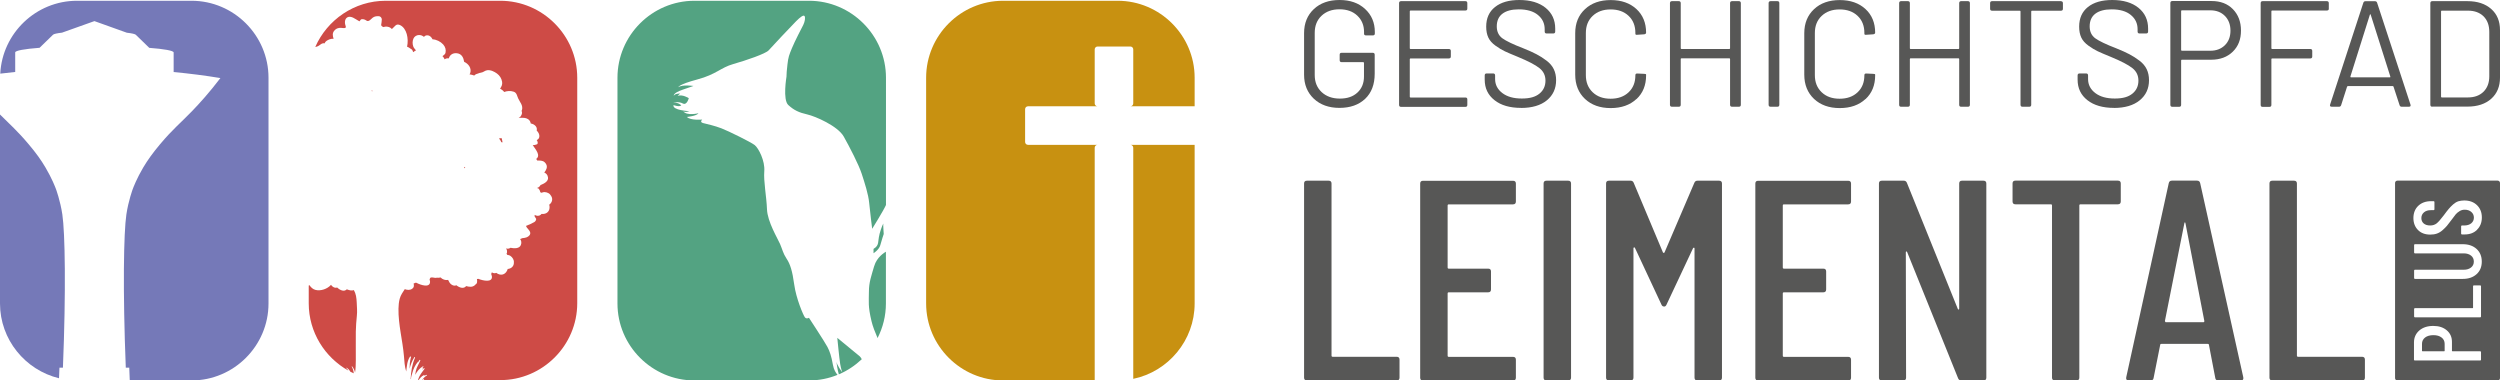 <?xml version="1.0" encoding="UTF-8"?>
<svg xmlns="http://www.w3.org/2000/svg" id="a" data-name="Ebene 1" viewBox="0 0 389.74 59.31">
  <g>
    <path d="m203.75,59.31c-.3,0-.45-.15-.45-.44v-30.26c0-.3.15-.44.45-.44h3.38c.3,0,.45.15.45.44v26.83c0,.12.06.18.18.18h9.97c.3,0,.45.15.45.45v2.8c0,.3-.15.44-.45.44h-13.97Z" style="fill: #575756;"></path>
    <path d="m236.32,31.41c0,.3-.15.45-.45.45h-10.01c-.12,0-.18.06-.18.18v9.66c0,.12.06.18.18.18h6.14c.3,0,.44.15.44.44v2.8c0,.3-.15.45-.44.45h-6.14c-.12,0-.18.06-.18.18v9.7c0,.12.06.18.18.18h10.01c.3,0,.45.15.45.45v2.8c0,.3-.15.44-.45.44h-14.02c-.3,0-.45-.15-.45-.44v-30.26c0-.3.15-.44.45-.44h14.02c.3,0,.45.15.45.44v2.8Z" style="fill: #575756;"></path>
    <path d="m241.09,59.31c-.3,0-.45-.15-.45-.44v-30.26c0-.3.15-.44.45-.44h3.38c.3,0,.45.15.45.44v30.26c0,.3-.15.44-.45.44h-3.38Z" style="fill: #575756;"></path>
    <path d="m250.83,59.31c-.3,0-.45-.15-.45-.44v-30.26c0-.3.15-.44.45-.44h3.38c.24,0,.4.12.49.36l4.54,10.81c.03.06.07.09.13.09s.1-.03.13-.09l4.63-10.81c.09-.24.25-.36.49-.36h3.38c.3,0,.45.15.45.44v30.26c0,.3-.15.44-.45.44h-3.38c-.3,0-.45-.15-.45-.44v-20.16c-.03-.12-.1-.13-.22-.04l-4.14,8.81c-.09.21-.21.31-.36.31-.21,0-.36-.1-.44-.31l-4.14-8.86c-.09-.09-.16-.07-.22.04v20.2c0,.3-.15.44-.45.44h-3.38Z" style="fill: #575756;"></path>
    <path d="m288.57,31.41c0,.3-.15.45-.45.45h-10.01c-.12,0-.18.06-.18.18v9.66c0,.12.06.18.18.18h6.14c.3,0,.44.15.44.44v2.8c0,.3-.15.45-.44.45h-6.14c-.12,0-.18.06-.18.18v9.7c0,.12.06.18.18.18h10.01c.3,0,.45.15.45.45v2.8c0,.3-.15.44-.45.44h-14.02c-.3,0-.45-.15-.45-.44v-30.26c0-.3.15-.44.45-.44h14.02c.3,0,.45.15.45.44v2.8Z" style="fill: #575756;"></path>
    <path d="m293.37,59.31c-.3,0-.45-.15-.45-.44v-30.26c0-.3.15-.44.45-.44h3.43c.24,0,.4.12.49.36l7.92,19.62c.03.09.07.13.13.11.06-.01.09-.07.09-.16v-19.49c0-.3.15-.44.44-.44h3.34c.3,0,.45.15.45.44v30.26c0,.3-.15.44-.45.44h-3.47c-.24,0-.4-.12-.49-.36l-7.92-19.62c-.03-.09-.07-.13-.13-.13s-.09.04-.09.13l.04,19.54c0,.3-.15.44-.45.44h-3.34Z" style="fill: #575756;"></path>
    <path d="m330.17,28.16c.3,0,.45.15.45.44v2.8c0,.3-.15.45-.45.45h-5.83c-.12,0-.18.06-.18.18v26.83c0,.3-.15.44-.44.44h-3.38c-.3,0-.44-.15-.44-.44v-26.83c0-.12-.06-.18-.18-.18h-5.52c-.3,0-.45-.15-.45-.45v-2.8c0-.3.15-.44.45-.44h15.98Z" style="fill: #575756;"></path>
    <path d="m345.84,59.31c-.3,0-.46-.13-.49-.4l-.98-5.12c0-.12-.08-.18-.22-.18h-7.17c-.15,0-.22.06-.22.18l-1.02,5.12c-.03.27-.19.4-.49.4h-3.38c-.33,0-.46-.16-.4-.49l6.63-30.26c.06-.27.22-.4.49-.4h3.92c.27,0,.43.13.49.4l6.72,30.26c.06.33-.07.49-.4.49h-3.47Zm-8.32-9.26c0,.12.04.18.13.18h5.87c.09,0,.13-.06.13-.18l-2.94-15.22c-.06-.24-.12-.24-.18,0l-3.03,15.22Z" style="fill: #575756;"></path>
    <path d="m354.25,59.31c-.3,0-.45-.15-.45-.44v-30.26c0-.3.15-.44.45-.44h3.38c.3,0,.45.15.45.44v26.83c0,.12.06.18.18.18h9.97c.3,0,.45.15.45.45v2.8c0,.3-.15.44-.45.44h-13.97Z" style="fill: #575756;"></path>
    <path d="m208.83,16.82c-1.66,0-3-.48-4.01-1.43-1.01-.96-1.52-2.2-1.52-3.74v-6.48c0-1.55.51-2.8,1.52-3.75,1.01-.95,2.35-1.42,4.01-1.42s2.97.47,3.98,1.4,1.52,2.13,1.52,3.58v.24c0,.2-.1.3-.31.3h-1.06c-.2,0-.31-.09-.31-.26v-.26c0-1.05-.35-1.9-1.05-2.56-.7-.66-1.62-.99-2.78-.99s-2.09.34-2.8,1.01c-.71.67-1.06,1.56-1.06,2.66v6.58c0,1.1.36,1.98,1.08,2.66.72.67,1.67,1.01,2.84,1.01s2.06-.31,2.74-.94,1.02-1.46,1.02-2.51v-2.11c0-.08-.04-.12-.12-.12h-3.36c-.2,0-.31-.1-.31-.31v-.85c0-.2.1-.3.31-.3h4.84c.2,0,.31.1.31.3v2.96c0,1.68-.5,2.98-1.49,3.92-1,.94-2.33,1.41-4.01,1.41Z" style="fill: #575756;"></path>
    <path d="m228.75,1.34c0,.2-.1.3-.3.3h-8.55c-.08,0-.12.04-.12.12v5.76c0,.08.04.12.12.12h5.97c.2,0,.31.1.31.31v.85c0,.2-.1.31-.31.31h-5.97c-.08,0-.12.04-.12.12v5.85c0,.08.04.12.12.12h8.55c.2,0,.3.1.3.3v.85c0,.21-.1.31-.3.31h-10.03c-.2,0-.31-.1-.31-.31V.49c0-.2.1-.31.31-.31h10.03c.2,0,.3.1.3.31v.85Z" style="fill: #575756;"></path>
    <path d="m237.12,16.82c-1.74,0-3.12-.4-4.13-1.2-1.02-.8-1.53-1.86-1.53-3.2v-.66c0-.2.1-.31.3-.31h1.01c.2,0,.31.1.31.31v.56c0,.89.38,1.62,1.13,2.19s1.76.85,3.03.85,2.12-.25,2.75-.76c.63-.51.94-1.19.94-2.03,0-.8-.31-1.45-.94-1.95-.63-.5-1.75-1.09-3.38-1.76-.89-.36-1.56-.65-2.01-.86-.45-.21-.93-.5-1.46-.88-.53-.38-.9-.8-1.12-1.27-.22-.47-.33-1.04-.33-1.69,0-1.32.46-2.34,1.38-3.07s2.18-1.09,3.79-1.09c1.72,0,3.09.41,4.09,1.22s1.5,1.89,1.5,3.24v.45c0,.2-.1.31-.3.31h-1.04c-.2,0-.3-.1-.3-.31v-.35c0-.91-.35-1.65-1.06-2.23-.7-.58-1.7-.87-2.98-.87-1.11,0-1.96.23-2.55.68-.59.45-.88,1.11-.88,1.97,0,.81.29,1.43.87,1.86.58.42,1.68.95,3.29,1.57.85.34,1.53.65,2.04.92.52.27,1.04.6,1.55.99.52.39.9.84,1.14,1.34.24.5.36,1.07.36,1.71,0,1.3-.48,2.35-1.44,3.14s-2.31,1.19-4.03,1.19Z" style="fill: #575756;"></path>
    <path d="m255.11,15.44c-1.01.94-2.35,1.41-4.01,1.41s-3-.48-4.01-1.43c-1.01-.96-1.52-2.22-1.52-3.78v-6.46c0-1.55.5-2.8,1.52-3.75,1.01-.95,2.35-1.42,4.01-1.42s3,.47,4.01,1.4,1.51,2.16,1.51,3.68c0,.14-.1.23-.3.26l-1.06.07c-.2.03-.31-.02-.31-.14v-.14c0-1.11-.35-2-1.06-2.67-.71-.67-1.64-1-2.8-1s-2.09.34-2.8,1.01c-.71.67-1.06,1.56-1.06,2.66v6.58c0,1.1.35,1.98,1.06,2.66s1.64,1.01,2.8,1.01,2.09-.33,2.8-1,1.06-1.55,1.06-2.67c0-.19.1-.27.31-.26l1.06.05c.2,0,.3.04.3.12v.12c0,1.54-.5,2.77-1.51,3.71Z" style="fill: #575756;"></path>
    <path d="m269.71.49c0-.2.1-.31.31-.31h1.06c.2,0,.31.1.31.31v15.84c0,.21-.1.31-.31.31h-1.06c-.2,0-.31-.1-.31-.31v-7.12c0-.08-.04-.12-.12-.12h-7.45c-.08,0-.12.04-.12.12v7.12c0,.21-.1.31-.31.31h-1.06c-.2,0-.31-.1-.31-.31V.49c0-.2.1-.31.31-.31h1.06c.2,0,.31.1.31.31v7.03c0,.08.04.12.12.12h7.45c.08,0,.12-.04.12-.12V.49Z" style="fill: #575756;"></path>
    <path d="m276.03,16.64c-.2,0-.31-.1-.31-.31V.49c0-.2.1-.31.31-.31h1.06c.2,0,.3.1.3.31v15.84c0,.21-.1.31-.3.31h-1.06Z" style="fill: #575756;"></path>
    <path d="m290.82,15.44c-1.01.94-2.35,1.41-4.01,1.41s-3-.48-4.01-1.43c-1.01-.96-1.52-2.22-1.52-3.78v-6.46c0-1.55.51-2.8,1.52-3.75,1.01-.95,2.35-1.42,4.01-1.42s3,.47,4.01,1.4c1.01.93,1.51,2.16,1.51,3.68,0,.14-.1.23-.31.26l-1.06.07c-.2.03-.31-.02-.31-.14v-.14c0-1.11-.35-2-1.06-2.67-.71-.67-1.64-1-2.8-1s-2.09.34-2.8,1.01c-.71.67-1.06,1.56-1.06,2.66v6.58c0,1.1.35,1.98,1.06,2.66s1.64,1.01,2.8,1.01,2.09-.33,2.8-1,1.06-1.55,1.06-2.67c0-.19.1-.27.31-.26l1.06.05c.2,0,.31.04.31.12v.12c0,1.54-.5,2.77-1.51,3.71Z" style="fill: #575756;"></path>
    <path d="m305.43.49c0-.2.1-.31.3-.31h1.06c.2,0,.31.1.31.31v15.84c0,.21-.1.31-.31.31h-1.06c-.2,0-.3-.1-.3-.31v-7.12c0-.08-.04-.12-.12-.12h-7.45c-.08,0-.12.04-.12.12v7.12c0,.21-.1.31-.31.31h-1.06c-.2,0-.3-.1-.3-.31V.49c0-.2.1-.31.3-.31h1.06c.2,0,.31.1.31.31v7.03c0,.08.04.12.12.12h7.45c.08,0,.12-.04.12-.12V.49Z" style="fill: #575756;"></path>
    <path d="m321.29.19c.2,0,.31.1.31.31v.87c0,.2-.1.3-.31.3h-4.51c-.08,0-.12.04-.12.12v14.54c0,.21-.1.31-.3.31h-1.06c-.2,0-.31-.1-.31-.31V1.79c0-.08-.04-.12-.12-.12h-4.32c-.2,0-.3-.1-.3-.3V.49c0-.2.1-.31.3-.31h10.74Z" style="fill: #575756;"></path>
    <path d="m329.56,16.82c-1.74,0-3.12-.4-4.14-1.2s-1.53-1.86-1.53-3.2v-.66c0-.2.1-.31.31-.31h1.01c.2,0,.31.1.31.31v.56c0,.89.38,1.62,1.13,2.19s1.76.85,3.03.85,2.12-.25,2.75-.76c.63-.51.94-1.19.94-2.03,0-.8-.31-1.45-.94-1.95s-1.75-1.09-3.38-1.76c-.89-.36-1.56-.65-2.01-.86s-.93-.5-1.46-.88c-.53-.38-.9-.8-1.12-1.27-.22-.47-.33-1.04-.33-1.69,0-1.32.46-2.34,1.37-3.07.92-.73,2.18-1.09,3.79-1.09,1.72,0,3.09.41,4.09,1.22,1,.81,1.5,1.89,1.5,3.24v.45c0,.2-.1.31-.31.31h-1.03c-.2,0-.3-.1-.3-.31v-.35c0-.91-.35-1.65-1.06-2.23-.7-.58-1.7-.87-2.98-.87-1.11,0-1.96.23-2.55.68-.59.45-.88,1.11-.88,1.97,0,.81.29,1.43.87,1.86.58.42,1.68.95,3.29,1.57.85.34,1.53.65,2.04.92.52.27,1.03.6,1.55.99.52.39.9.84,1.14,1.34.24.5.36,1.07.36,1.71,0,1.3-.48,2.35-1.45,3.14-.96.79-2.31,1.19-4.03,1.19Z" style="fill: #575756;"></path>
    <path d="m344.78.16c1.38,0,2.49.42,3.32,1.27s1.26,1.96,1.26,3.34-.43,2.46-1.28,3.29c-.85.83-1.98,1.25-3.37,1.25h-4.56c-.08,0-.12.04-.12.12v6.91c0,.21-.1.31-.31.31h-1.06c-.2,0-.31-.1-.31-.31V.47c0-.2.1-.31.31-.31h6.11Zm-.19,7.75c.92,0,1.68-.29,2.26-.86.58-.57.87-1.33.87-2.27s-.29-1.72-.87-2.3c-.58-.58-1.33-.87-2.26-.87h-4.44c-.08,0-.12.04-.12.12v6.06c0,.08.04.12.12.12h4.44Z" style="fill: #575756;"></path>
    <path d="m363.06,1.34c0,.2-.1.3-.31.3h-8.53c-.08,0-.12.04-.12.12v5.76c0,.08.04.12.12.12h5.95c.2,0,.3.1.3.31v.85c0,.2-.1.31-.3.31h-5.95c-.08,0-.12.04-.12.12v7.12c0,.21-.1.31-.31.31h-1.06c-.2,0-.3-.1-.3-.31V.49c0-.2.1-.31.3-.31h10.01c.2,0,.31.1.31.31v.85Z" style="fill: #575756;"></path>
    <path d="m374.41,16.64c-.17,0-.28-.09-.33-.26l-.94-2.87c-.03-.06-.07-.09-.12-.09h-7s-.09.03-.12.09l-.92,2.87c-.05.17-.16.26-.33.26h-1.13c-.25,0-.34-.12-.26-.35l5.17-15.84c.05-.17.16-.26.33-.26h1.5c.17,0,.28.09.33.26l5.19,15.84c.08.24,0,.35-.26.35h-1.13Zm-7.99-4.72c-.02.09.02.14.09.14h6.04c.09,0,.12-.05.09-.14l-3.05-9.61c-.02-.09-.05-.12-.09-.07-.03.02-.05.04-.05.07l-3.03,9.61Z" style="fill: #575756;"></path>
    <path d="m379.19,16.64c-.2,0-.31-.1-.31-.31V.49c0-.2.1-.31.31-.31h5.48c1.55,0,2.78.41,3.7,1.22s1.37,1.92,1.37,3.31v7.38c0,1.39-.46,2.5-1.37,3.31s-2.15,1.22-3.7,1.22h-5.48Zm1.36-1.57c0,.08.04.12.12.12h4.07c1.02,0,1.83-.3,2.43-.89.6-.6.9-1.39.9-2.4v-6.93c0-1.02-.3-1.83-.89-2.42-.6-.59-1.41-.89-2.44-.89h-4.07c-.08,0-.12.04-.12.12v13.3Z" style="fill: #575756;"></path>
    <g>
      <path d="m380.63,52.62c-.31-.25-.74-.37-1.27-.37s-.98.12-1.3.37c-.32.25-.48.58-.48.98v1.1s.02.06.06.06h3.41s.06-.02.06-.06v-1.1c0-.41-.16-.73-.47-.98Z" style="fill: #575756;"></path>
      <path d="m389.38,28.16h-15.64c-.2,0-.36.16-.36.36v30.43c0,.2.16.36.36.36h15.64c.2,0,.36-.16.36-.36v-30.43c0-.2-.16-.36-.36-.36Zm-2.6,27.89c0,.1-.05.15-.15.15h-10.15c-.1,0-.15-.05-.15-.15v-2.67c0-.76.28-1.38.83-1.86.55-.47,1.27-.71,2.17-.71s1.58.23,2.12.69c.54.46.8,1.06.8,1.8v1.4s.02.06.06.06h4.32c.1,0,.15.05.15.15v1.13Zm0-6.73c0,.1-.05.15-.15.15h-10.13c-.1,0-.15-.05-.15-.15v-1.13c0-.1.05-.15.15-.15h8.98s.06-.02.06-.06v-3.34c0-.1.05-.15.15-.15h.94c.1,0,.15.05.15.15v4.68Zm-.69-6.58c-.54.49-1.25.74-2.14.74h-7.45c-.1,0-.15-.05-.15-.15v-1.13c0-.1.05-.15.15-.15h7.6c.47,0,.84-.12,1.13-.35.29-.23.43-.54.43-.92s-.14-.7-.43-.93c-.29-.23-.67-.35-1.13-.35h-7.6c-.1,0-.15-.05-.15-.15v-1.13c0-.1.05-.15.15-.15h7.45c.88,0,1.6.25,2.14.74.54.5.81,1.15.81,1.97s-.27,1.47-.81,1.96Zm.07-6.91c-.49.48-1.13.72-1.93.72h-.4c-.1,0-.15-.05-.15-.15v-1.1c0-.1.05-.15.15-.15h.33c.46,0,.82-.11,1.1-.34.27-.23.41-.52.41-.88s-.13-.65-.4-.89c-.26-.23-.61-.35-1.04-.35-.29,0-.56.08-.8.23-.25.15-.44.32-.59.49-.14.17-.38.49-.72.95-.28.38-.5.66-.66.85-.16.19-.38.41-.66.66-.28.25-.58.43-.89.54-.31.11-.66.16-1.05.16-.8,0-1.44-.24-1.91-.72-.47-.48-.71-1.1-.71-1.86s.25-1.43.76-1.91c.51-.48,1.17-.72,2-.72h.37c.1,0,.15.05.15.15v1.1c0,.1-.05.15-.15.15h-.4c-.45,0-.81.11-1.08.34s-.41.53-.41.89c0,.35.12.63.36.84.24.21.58.32,1.02.32.4,0,.73-.11,1.01-.33.27-.22.64-.64,1.1-1.25.34-.46.6-.8.79-1.02.19-.22.41-.45.68-.69.26-.23.53-.39.8-.48.27-.08.58-.13.92-.13.83,0,1.5.25,2,.74.5.49.75,1.13.75,1.91s-.25,1.42-.74,1.9Z" style="fill: #575756;"></path>
    </g>
  </g>
  <g>
    <g>
      <path d="m129.85,56.88c-.25-1.4-.48-2.07-.86-2.8-.38-.73-2.88-4.54-2.88-4.54,0,0-.38.25-.63-.07-.25-.32-1.37-2.95-1.66-5.09-.29-2.15-.64-3.23-1.2-4.06-.55-.83-.64-1.42-1.01-2.28-.37-.86-1.97-3.47-2.04-5.43-.07-1.96-.55-4.33-.42-5.93.13-1.59-.89-3.59-1.49-4.06-.6-.47-4.09-2.19-5.18-2.61s-2.22-.66-2.85-.82c-.63-.16-.15-.55-.15-.55,0,0-1.85.17-2.39-.41,0,0,1.5-.13,1.8-.58,0,0-1.82.47-2.39-.32.02.02.26.25.98,0,0,0-2.69-.12-2.48-.95,0,0,.93.35,1.21.04,0,0-.43-.47-1.22-.42,0,0,.81-.22,1.46.13.64.35.93-.83.93-.83,0,0-1.01-.64-1.74-.35l.38-.37s-.86,0-.96.35c0,0-.25-.39,1.4-.96l1.65-.57s-1.74-.26-2.36.2c0,0-.04-.41,2.95-1.21,2.99-.8,3.62-1.84,5.63-2.41,2.01-.57,5.04-1.61,5.5-2.13s3.56-3.82,4.26-4.52c.7-.7,1.18-1.05,1.34-.82s.04.89-.2,1.37c-.25.48-1.34,2.58-1.77,3.63s-.57,1.37-.7,2.55c-.13,1.18-.12,1.15-.15,1.9,0,0-.61,3.59.28,4.41.89.82,1.68,1.18,2.96,1.47,1.28.29,4.76,1.81,5.68,3.44.92,1.63,2.33,4.36,2.8,5.79.47,1.43,1.05,3.24,1.17,4.54.12,1.3.47,4.06.47,4.06,0,0,1.79-2.88,2.15-3.71V12.12c0-6.6-5.4-12-12-12h-17.86c-6.6,0-12,5.4-12,12v35.19c0,6.6,5.4,12,12,12h17.86c1.57,0,3.07-.31,4.45-.87-.27-.31-.59-.8-.72-1.56Z" style="fill: #53a382;"></path>
      <path d="m136.28,41.49c-.44,1.53-.82,2.48-.82,4.01s-.17,2.18.41,4.59c.18.76.54,1.69.94,2.61.83-1.63,1.3-3.46,1.3-5.39v-8.07c-.16.09-1.42.82-1.83,2.26Z" style="fill: #53a382;"></path>
      <path d="m137.11,36.54c-.31,1.16.03,1.68-.93,2.26v.68s.88-.57,1.05-1.24c.17-.67.54-1.76.54-1.76,0,0-.1-1.35-.07-1.63,0,0-.29.53-.6,1.68Z" style="fill: #53a382;"></path>
      <path d="m130.77,58.36c1.34-.57,2.54-1.38,3.58-2.36-.11-.2-.22-.37-.32-.45-.56-.48-3.5-2.88-3.5-2.88,0,0,.32,3.3.45,4.07.13.75.31,1.28.32,1.31-.03-.04-.81-1.11-.91-1.66.04.29.18,1.33.38,1.96Z" style="fill: #53a382;"></path>
    </g>
    <g>
      <path d="m58.06,14.11c-.06.02-.11.03-.17.04.05.03.1.06.14.1.01-.05.02-.09.03-.14,0,0,0,0,0,0Z" style="fill: #ce4b46;"></path>
      <path d="m54.32,57.79c-.09-.15-.2-.3-.34-.42-.03-.02,0-.06.03-.05.28.15.46.38.61.63.17.09.35.17.53.25-.04-.36-.13-.71-.32-1.04-.02-.04.03-.08.06-.05.24.29.38.62.46.96.11-.62.11-1.27.12-1.9.02-1.49-.03-2.98,0-4.48.02-.81.07-1.62.16-2.43.08-.71.01-1.42-.02-2.13-.04-.7-.1-1.29-.44-1.9-.36.12-.74.02-1.1-.13-.41.43-1.05.16-1.51-.28-.22.09-.48.04-.75-.18-.08-.07-.15-.15-.2-.24-.57.65-1.61,1-2.41.8-.4-.1-.72-.38-.95-.74-.04.02-.08.04-.12.05v2.78c0,4.5,2.51,8.43,6.19,10.49Z" style="fill: #ce4b46;"></path>
      <path d="m77.99.12h-17.86c-4.89,0-9.12,2.97-10.98,7.2.28-.03.5-.14.78-.36.24-.19.48-.26.67-.2.11-.3.39-.48.78-.63.19-.07.42-.1.63-.09-.16-.42-.21-.87.07-1.22.23-.29.48-.43.84-.47.18-.02.34,0,.52.02.1.01.19.02.26.01.21-.02.27-.12.16-.41-.17-.47-.13-1.2.49-1.34.08-.02.16-.02.24-.01,0,0,0,0,0,0,0,0,0,0,0,0,.3.03.6.19.88.37h0c.06.04.12.07.18.11.04.03.08.05.12.07.09.05.17.1.25.15.03.02.11-.12.19-.22.01-.02.02-.03.04-.04.04-.04.07-.06.11-.07.29-.03.53.05.77.22.35.26.73-.27.98-.46.27-.2.6-.24.92-.23.27,0,.49.25.49.51,0,.29-.06.57-.1.85-.01.13.14.24.31.34.48-.15,1.04-.07,1.36.31.18-.19.37-.38.57-.56.21-.19.45-.17.7-.06,1.05.49,1.38,2.11,1.1,3.37.19.06.36.17.52.3.2.07.36.26.4.48.01.02.03.05.04.07.11-.06.2-.13.28-.22.17-.01.19-.07.06-.16-.12-.15-.26-.3-.33-.49-.15-.4-.15-.87.03-1.26.15-.33.5-.54.86-.54.36,0,.54.12.76.28.1-.05.2-.18.32-.21.26-.06.49-.01.7.16.15.12.25.27.33.44.61.02,1.26.36,1.65.79.34.38.48.83.37,1.32-.01.05-.03.09-.06.14,0,.01-.02.03-.03.04-.02.03-.04.06-.07.08-.01.02-.03.03-.05.04-.02.02-.05.04-.07.06-.03.02-.05.04-.07.06,0,0,0,0,0,0-.02.02-.05.04-.07.05,0,.01-.02.02-.03.02,0,0,0,0,0,.01,0,0-.02.01-.02.02.04.04.08.07.11.11.09.1.17.24.22.38.02-.01.03-.02.05-.03,0,0,0,0,0,0,.19-.13.38-.15.61-.12.14-.54.62-.88,1.27-.8.75.09,1.02.7,1.12,1.34.68.3,1.19,1,.94,1.76-.03.07-.06.13-.1.2.06,0,.11.02.16.02,0,0,0,0,0,0,.01,0,.03,0,.04.01.13.02.27.05.4.11.23.1.18-.1.43-.18.14-.05.28-.1.43-.15.06-.02.12-.04.18-.06,0,0,0,0,0,.01.04,0,.08-.03.13-.03.38-.04.6-.33.97-.38.54-.08,1.12.21,1.53.51.44.32.73.79.81,1.32.06.43-.11.73-.32,1.04.25.13.47.3.64.52.47-.17.96-.21,1.46-.05.52.16.53.67.73,1.07.28.6.78,1.07.58,1.8-.01.05-.04.08-.06.11,0,.02.02.05.03.09.1.28,0,.49-.14.73-.07.12-.2.19-.34.27.06,0,.12,0,.18,0,.12,0,.24,0,.35,0,.02,0,.04,0,.06,0,.1,0,.2.01.29.02,0,0,.02,0,.03,0,0,0,0,0,0,0,.19.03.37.08.54.19.26.16.39.41.43.68.03,0,.06.02.1.02,0,0,0,0,0,0,.01,0,.03,0,.04.01.04.01.08.02.12.04.03.01.05.02.08.03.04.02.08.03.11.05.03.01.05.03.07.05.03.02.06.04.09.06.02.02.05.04.07.06.02.02.05.05.07.07.02.02.04.05.06.08.02.02.04.05.05.08.02.03.03.06.04.09,0,.03.02.05.03.08,0,.02,0,.04.01.06,0,0,0,0,0,0,0,0,0,.02,0,.03,0,0,0,.02,0,.02,0,.03.01.05.01.08,0,.07,0,.13-.02.2.51.48.6,1.23,0,1.48.02.04.05.07.07.11.08.14.17.46-.04.55-.23.1-.43.12-.65.13.45.67,1.29,1.6.54,2.15,0,0,0,0-.01,0,.07.07.13.15.17.25.09,0,.17,0,.26,0,.02,0,.05,0,.07,0,.18,0,.35.02.51.08.02,0,.04.01.06.02.08.03.15.07.22.13,0,0,0,0,0,0,0,0,0,0,0,0,.02.02.03.03.03.03,0,0,0,0,0,0,0,0,0,0,0,0,.09.08.18.18.25.32.24.44.01.9-.3,1.29.29.12.52.35.58.76.1.6-.62.99-1.16,1.18-.11.23-.3.39-.54.46,0,0,0,.01.01.01.04.02.07.04.11.06.01,0,.03,0,.04-.02.07.05.12.12.17.19,0,0,0,.01.01.02.01.02.02.03.03.05.03.04.05.08.07.13,0,.02.01.04.02.06.01.05.02.1.03.16.2.11.14.12.39.03.35-.13.89.04,1.13.31.07.07.12.14.16.22.34.49.18,1.06-.28,1.39.02.08.04.17.05.25,0,0,0,0,0,0,.08.76-.44,1.28-1.25,1.19-.16.21-.38.32-.68.29-.13-.01-.27-.08-.38-.14,0,.03-.02.08-.02.16,0,.07.02.12.06.17.03.04.06.07.08.11.04.05.08.11.1.17.06.17-.15.44-.28.51-.38.21-.8.41-1.2.56-.05.02-.08.03-.1.04,0,.03.03.07.05.1.01.02.02.05.03.07.03.05.05.09.08.12.17.22.37.39.47.65.16.4-.2.71-.53.84-.18.07-.42.11-.67.13-.11.06-.22.1-.34.14.18.26.26.57.1.95-.23.56-1.05.53-1.6.41-.21.14-.45.18-.7.11,0,0,0,.01,0,.02.02.04.04.07.06.11.01,0,.03,0,.04,0,.03.08.04.17.05.25,0,0,0,.01,0,.02,0,.02,0,.04,0,.06,0,.05,0,.09,0,.14,0,.02,0,.04-.01.06-.01.05-.03.1-.06.15.11.2.05.18.31.22.37.07.74.5.81.85.02.09.03.18.02.27.04.6-.4,1-.96,1.04-.02.08-.06.16-.09.24,0,0,0,0,0,0-.32.69-1.04.86-1.69.37-.23.09-.45.07-.67-.07-.02.02-.05.02-.06.05-.15.32.04.31.05.63.04.9-1.33.63-2.12.32-.07.02-.15.02-.22.03.03.17.05.34.02.51-.03.18-.14.29-.27.36-.02.03-.03.06-.06.08-.4.36-.89.28-1.37.15-.37.47-1.03.27-1.53-.13-.21.11-.47.09-.76-.11-.26-.18-.39-.45-.52-.72-.45.08-.86-.07-1.19-.39-.17.06-.35.07-.53.04-.08.02-.16.03-.26.03-.23,0-.69-.19-.82.03-.05.08-.07.13-.08.18-.03.15.08.21.06.45-.05.9-1.39.49-2.14.1-.04,0-.08,0-.12,0-.02,0-.03.02-.05.02-.08.03-.16.07-.25.1.08.3.08.6-.2.8-.37.27-.78.22-1.18.08-.3.47-.63.91-.78,1.46-.14.51-.19,1.05-.2,1.58-.04,2.48.64,4.91.85,7.37.06.72.1,1.66.36,2.44,0-.02,0-.05,0-.06.1-.78.13-1.57.57-2.25.07-.11.23-.01.17.1-.02.03-.03.06-.04.1,0,0,0,.01,0,.02-.14.55-.18,1.1-.18,1.65.16-.63.39-1.24.74-1.8.05-.07.14,0,.11.07-.46,1.06-.63,2.17-.68,3.31.02.02.03.04.05.05-.02-.32.15-.75.21-.98.16-.64.44-1.21.86-1.72.02-.02.05,0,.03.03-.03.05-.05.11-.09.16.1-.15.21-.31.31-.47.05-.09.17-.01.13.08-.23.54-.58,1.05-.7,1.64-.04.19-.07.38-.09.58.29-.55.68-1.04,1.2-1.33.07-.04.12.06.06.1-.06.05-.11.1-.16.15.05-.03.12.02.09.09-.04.08-.08.14-.12.21.09-.09.18-.18.28-.26.06-.04.14.04.1.1-.27.38-.57.74-.79,1.16-.11.21-.18.41-.23.61h.09c.22-.32.48-.63.84-.79.06-.02.13.05.07.1,0,0-.01.01-.02.02.12-.07.24-.12.37-.16.06-.02.09.07.04.09-.3.17-.56.44-.76.74h.03c.07-.06.14-.11.2-.17.06-.05.13.02.08.08-.02.03-.05.06-.07.08h11.96c6.6,0,12-5.4,12-12V12.12c0-6.6-5.4-12-12-12Z" style="fill: #ce4b46;"></path>
      <path d="m67.06,30.39s.01.02.02.03c0,0,.02,0,.02,0-.02,0-.03-.02-.04-.02Z" style="fill: #ce4b46;"></path>
      <path d="m72.35,26.02c.03.08.05.15.07.23.04-.07.07-.14.11-.2-.06,0-.12-.02-.19-.03Z" style="fill: #ce4b46;"></path>
      <path d="m77.79,21.59c.16.17.28.36.36.58.07,0,.13.01.2.02-.04-.16-.07-.31-.1-.47,0-.03-.01-.06-.02-.1-.04-.13-.05-.15-.03-.07-.09-.02-.25,0-.39.03Z" style="fill: #ce4b46;"></path>
    </g>
    <g>
      <path d="m176.67,23.03c0-.25-.2-.45-.45-.45h10.02v24.73c0,5.77-4.13,10.62-9.57,11.75V23.03Z" style="fill: #c89111;"></path>
      <path d="m156.38.12h17.86c6.6,0,12,5.4,12,12v4.45h-10.02c.25,0,.45-.2.45-.45V7.7c0-.25-.2-.45-.45-.45h-5.11c-.25,0-.45.2-.45.45v8.42c0,.25.2.45.45.45h-10.85c-.25,0-.45.2-.45.45v5.11c0,.25.2.45.45.45h10.85c-.25,0-.45.2-.45.45v36.28h-14.28c-6.6,0-12-5.4-12-12V12.12c0-6.6,5.4-12,12-12Z" style="fill: #c89111;"></path>
    </g>
    <g>
      <path d="m4.47,22.49c1.15,1.36,1.92,2.43,2.62,3.62,1.01,1.71,1.52,3.06,1.63,3.35,0,0,.68,1.82,1,3.98.42,2.84.58,11.8.09,23.88h-.54s-.07,1.65-.07,1.65C3.94,57.69,0,52.94,0,47.31v-29.46c1.59,1.6,2.66,2.49,4.47,4.64Z" style="fill: #7579b8;"></path>
      <path d="m20.15,57.32h-.54c-.48-12.09-.33-21.04.09-23.88.32-2.16,1-3.98,1-3.98.11-.29.62-1.64,1.63-3.35.71-1.19,1.48-2.26,2.62-3.62,2.03-2.41,3.12-3.23,5.07-5.25,1.07-1.11,2.61-2.8,4.34-5.07-2.35-.39-4.78-.7-7.29-.94v-3.05c0-.28-1.45-.54-3.8-.72l-2.1-2.04c-.13-.12-.62-.23-1.4-.32h0s-5.05-1.81-5.05-1.81l-5.05,1.8h0c-.78.09-1.28.2-1.4.32l-2.1,2.04c-2.36.18-3.8.44-3.8.72v3.05c-.79.08-1.55.17-2.33.26C.36,5.18,5.61.12,12,.12h17.86c6.6,0,12,5.4,12,12v35.19c0,6.6-5.4,12-12,12h-9.63s-.08-1.99-.08-1.99Z" style="fill: #7579b8;"></path>
    </g>
  </g>
</svg>
